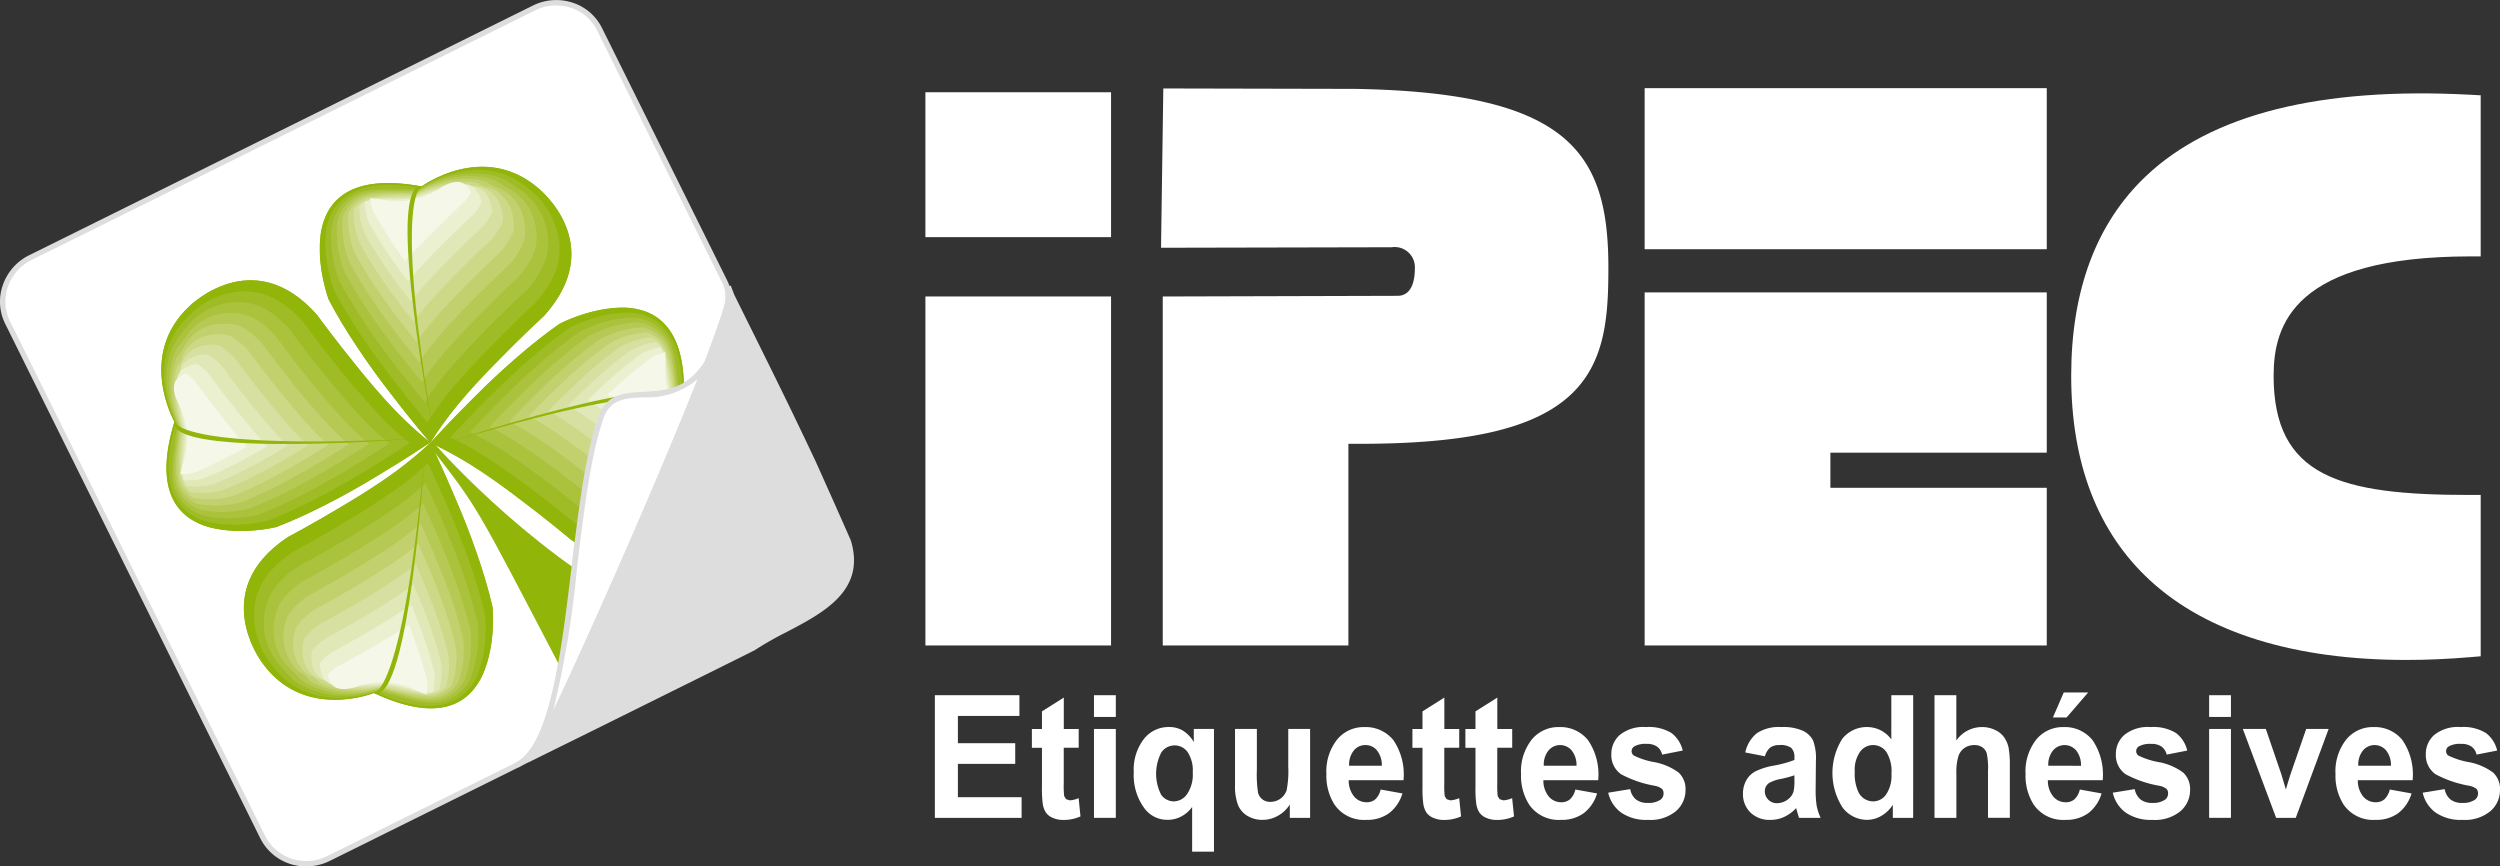 <svg xmlns="http://www.w3.org/2000/svg" xmlns:xlink="http://www.w3.org/1999/xlink" width="212.881" height="73.779" viewBox="0 0 212.881 73.779"><rect x="0" y="0" width="212.881" height="73.779" fill="#333333" stroke="none"/><defs><style>.a{fill:#fff;}.b{fill:#ddd;}.c{fill:#91b508;}.d{fill:#9fbb26;}.e{fill:#abc23c;}.f{fill:#b7c955;}.g{fill:#c2d16e;}.h{fill:#cdd986;}.i{fill:#d7e0a0;}.j{fill:#e1e8b8;}.k{fill:#ebf0d1;}.l{fill:#f5f7e8;}.m{fill:#0058a7;}.n{clip-path:url(#a);}.o{clip-path:url(#b);}</style><clipPath id="a"><path class="a" d="M219.481,265.008l.036-.016-.036.016m7.26-29.871c-2.958,7.943-2.241,27.287-7.224,29.855.315-.163.637-.32.958-.48.307-.444.6-.86.848-1.214,1.154-1.625,10.232-21.9,14.3-32.436-2.923,4.468-7.411.961-8.885,4.275" transform="translate(-219.481 -230.862)"/></clipPath><clipPath id="b"><path class="b" d="M237.141,227.793a22.838,22.838,0,0,1-1.815,5.219l-.03.042c-4.07,10.531-13.148,30.81-14.3,32.436-.253.354-.541.77-.848,1.214,4.076-2.019,8.372-4.145,12.261-6.078,2.517-1.243,4.857-2.407,6.857-3.4,3.55-2.41,9.715-3.8,8.11-9.091,0,0-1.159-2.641-2.968-6.664-.956-2.026-2.1-4.411-3.358-6.972-.633-1.286-1.287-2.615-1.957-3.957q-.81-1.635-1.63-3.294l-.31-.8Z" transform="translate(-220.146 -226.438)"/></clipPath></defs><g transform="translate(-131 -346)"><rect class="a" width="13.906" height="27.815" transform="translate(210.752 372.196)"/><path class="a" d="M258.558,256.725H242.75V227.009h15.808Zm-13.906-1.9h12V228.91h-12Z" transform="translate(-32.949 144.237)"/><rect class="a" width="13.906" height="10.436" transform="translate(210.752 354.807)"/><path class="a" d="M258.558,227.717H242.75V215.379h15.808Zm-13.906-1.9h12v-8.534h-12Z" transform="translate(-32.949 138.476)"/><path class="a" d="M271.42,215.824V215.8H256.98l-.166,11.665h14.449l0-.045h4.223a2.664,2.664,0,0,1,2.925,2.759c0,1.655-.625,3.278-2.412,3.278l-5.389.058H256.946v27.814h13.908V244.142c20.985.366,22.136-5.408,22.136-14.045,0-8.662-2.1-14.117-21.569-14.272" transform="translate(-25.984 138.684)"/><path class="a" d="M272.123,262.593H256.315V232.878l19.995-.057c1.283,0,1.473-1.459,1.473-2.328a1.723,1.723,0,0,0-1.975-1.808l-19.639.043.194-13.565,16.327.037c18.206.313,21.571,5.4,21.571,15.211,0,4.049-.232,7.912-3.044,10.675-3.131,3.079-9.049,4.423-19.093,4.333Zm-13.906-1.9h12.006v-17.2l.966.018c9.957.159,15.9-1.024,18.694-3.776,2.291-2.249,2.478-5.55,2.478-9.319,0-7.947-1.435-13.169-20.627-13.321l-.944-.025H258.237l-.139,9.761,17.709-.043a3.593,3.593,0,0,1,3.876,3.71c0,2.608-1.287,4.229-3.363,4.229l-5.38.057H258.216Z" transform="translate(-26.304 138.369)"/><rect class="a" width="32.338" height="11.813" transform="translate(271.997 354.458)"/><path class="a" d="M317.949,228.861h-34.24V215.146h34.24Zm-32.338-1.9h30.436v-9.911H285.611Z" transform="translate(-12.663 138.361)"/><path class="a" d="M298.258,239.159h18.425V227.414H284.345v28.161h32.338V244.052H298.258Z" transform="translate(-12.348 144.437)"/><path class="a" d="M317.949,256.841h-34.24V226.778h34.24v13.646H299.525v2.992h18.425Zm-32.338-1.9h30.436v-9.621H297.623v-6.795h18.425V228.68H285.611Z" transform="translate(-12.663 144.122)"/><path class="a" d="M323.97,239.169c0-7.672,5.865-11.087,17.634-11.108V216.194c-24.63-1.31-32.968,8.707-32.968,22.975,0,19.014,15,24.524,32.968,23.02V250.277c-9.939,0-17.634-.966-17.634-11.108" transform="translate(-0.318 138.823)"/><path class="a" d="M336.543,263.687c-9.492,0-16.968-2.3-21.819-6.765-4.462-4.1-6.724-9.972-6.724-17.439,0-7.272,2.138-12.986,6.356-16.985,5.571-5.283,14.856-7.617,27.613-6.94l.9.048v13.718h-.949c-14.954.027-16.684,5.809-16.684,10.157,0,8.587,5.619,10.157,16.683,10.157h.951v13.737l-.872.073Q339.172,263.687,336.543,263.687Zm1.223-46.342c-10.1,0-17.523,2.191-22.1,6.533-3.823,3.626-5.763,8.876-5.763,15.6,0,6.914,2.056,12.311,6.11,16.038,5.207,4.789,13.809,6.895,24.956,6.1V251.54c-9.405-.067-17.634-1.28-17.634-12.056,0-7.885,5.772-11.832,17.634-12.05V217.416Q339.326,217.344,337.767,217.346Z" transform="translate(-0.633 138.509)"/><path class="a" d="M243.289,260.159V249.717h7.2v1.761h-5.239V253.8h4.882v1.763h-4.882V258.4h5.425v1.763Z" transform="translate(-32.683 155.483)"/><path class="a" d="M252.8,252.524v1.6h-1.274v3.049a7.647,7.647,0,0,0,.039,1.077l.165.254.316.1a2.266,2.266,0,0,0,.749-.19l.157,1.557a3.488,3.488,0,0,1-1.467.3,2.166,2.166,0,0,1-.9-.181,1.315,1.315,0,0,1-.592-.471,1.9,1.9,0,0,1-.262-.779,10.582,10.582,0,0,1-.06-1.414v-3.3h-.858v-1.6h.858v-1.5l1.859-1.174v2.675Z" transform="translate(-29.946 155.549)"/><path class="a" d="M252.349,249.716h1.86v1.85h-1.86Zm0,2.874h1.86v7.568h-1.86Z" transform="translate(-28.195 155.483)"/><path class="a" d="M259.586,262.142v-3.807a2.66,2.66,0,0,1-.909.8,2.429,2.429,0,0,1-1.175.293,2.4,2.4,0,0,1-1.969-.966,4.741,4.741,0,0,1-.917-3.071,4.275,4.275,0,0,1,.858-2.841,2.657,2.657,0,0,1,2.129-1.023,2.23,2.23,0,0,1,1.211.316,2.816,2.816,0,0,1,.914.963V251.69h1.717v10.452Zm.052-6.751a2.805,2.805,0,0,0-.438-1.729,1.338,1.338,0,0,0-1.1-.57,1.376,1.376,0,0,0-1.127.582,3.923,3.923,0,0,0-.019,3.629,1.33,1.33,0,0,0,1.081.555,1.4,1.4,0,0,0,1.123-.622,2.961,2.961,0,0,0,.481-1.845" transform="translate(-27.073 156.381)"/><path class="a" d="M265.046,259.207v-1.136a2.758,2.758,0,0,1-1.009.958,2.644,2.644,0,0,1-1.32.348,2.421,2.421,0,0,1-1.269-.333,1.934,1.934,0,0,1-.815-.941,4.518,4.518,0,0,1-.251-1.673v-4.792h1.86v3.475a10.447,10.447,0,0,0,.1,1.951,1.043,1.043,0,0,0,.374.57,1.071,1.071,0,0,0,.689.212,1.452,1.452,0,0,0,1.37-.979,8.544,8.544,0,0,0,.141-2.038v-3.191h1.859v7.569Z" transform="translate(-24.217 156.435)"/><path class="a" d="M270.209,256.849l1.85.332a3.278,3.278,0,0,1-1.132,1.678,3.152,3.152,0,0,1-1.93.573,3.046,3.046,0,0,1-2.712-1.286,4.559,4.559,0,0,1-.7-2.608,4.385,4.385,0,0,1,.912-2.944,2.92,2.92,0,0,1,2.31-1.063,3.032,3.032,0,0,1,2.479,1.109,5.19,5.19,0,0,1,.864,3.414h-4.664a2.118,2.118,0,0,0,.455,1.385,1.356,1.356,0,0,0,1.075.493,1.1,1.1,0,0,0,.737-.254,1.629,1.629,0,0,0,.453-.828m.1-2.025a2.01,2.01,0,0,0-.42-1.313,1.232,1.232,0,0,0-.967-.449,1.247,1.247,0,0,0-1.008.474,1.922,1.922,0,0,0-.39,1.287Z" transform="translate(-21.639 156.381)"/><path class="a" d="M274.472,252.524v1.6H273.2v3.049a7.387,7.387,0,0,0,.039,1.077l.163.254.316.1a2.272,2.272,0,0,0,.751-.19l.159,1.557a3.5,3.5,0,0,1-1.468.3,2.157,2.157,0,0,1-.9-.181,1.32,1.32,0,0,1-.594-.471,1.923,1.923,0,0,1-.26-.779,10.236,10.236,0,0,1-.061-1.414v-3.3h-.858v-1.6h.858v-1.5l1.86-1.174v2.675Z" transform="translate(-19.216 155.549)"/><path class="a" d="M277.489,252.524v1.6h-1.272v3.049a8.025,8.025,0,0,0,.037,1.077l.166.254.315.1a2.265,2.265,0,0,0,.749-.19l.159,1.557a3.5,3.5,0,0,1-1.467.3,2.155,2.155,0,0,1-.9-.181,1.32,1.32,0,0,1-.594-.471,1.944,1.944,0,0,1-.26-.779,10.076,10.076,0,0,1-.06-1.414v-3.3h-.86v-1.6h.86v-1.5l1.859-1.174v2.675Z" transform="translate(-17.721 155.549)"/><path class="a" d="M281.293,256.849l1.85.332a3.284,3.284,0,0,1-1.13,1.678,3.15,3.15,0,0,1-1.929.573,3.05,3.05,0,0,1-2.715-1.286,4.559,4.559,0,0,1-.7-2.608,4.378,4.378,0,0,1,.914-2.944,2.919,2.919,0,0,1,2.312-1.063,3.025,3.025,0,0,1,2.475,1.109,5.172,5.172,0,0,1,.869,3.414h-4.667a2.127,2.127,0,0,0,.455,1.385,1.359,1.359,0,0,0,1.077.493,1.1,1.1,0,0,0,.736-.254,1.619,1.619,0,0,0,.453-.828m.1-2.025a2.018,2.018,0,0,0-.419-1.313,1.29,1.29,0,0,0-1.977.025,1.915,1.915,0,0,0-.39,1.287Z" transform="translate(-16.149 156.381)"/><path class="a" d="M281.636,257.119l1.871-.305a1.474,1.474,0,0,0,.482.875,1.579,1.579,0,0,0,1.023.3,1.761,1.761,0,0,0,1.087-.283.652.652,0,0,0,.247-.538.558.558,0,0,0-.13-.374,1.488,1.488,0,0,0-.625-.266,9.5,9.5,0,0,1-2.859-.978,1.981,1.981,0,0,1-.833-1.7,2.157,2.157,0,0,1,.719-1.649,3.2,3.2,0,0,1,2.243-.67,3.693,3.693,0,0,1,2.149.5,2.6,2.6,0,0,1,.966,1.5l-1.75.345a1.165,1.165,0,0,0-.429-.677,1.463,1.463,0,0,0-.9-.235,1.91,1.91,0,0,0-1.056.22.477.477,0,0,0-.215.405.452.452,0,0,0,.187.365,6.488,6.488,0,0,0,1.738.561,5.044,5.044,0,0,1,2.084.894,1.912,1.912,0,0,1,.58,1.489,2.348,2.348,0,0,1-.809,1.787,3.408,3.408,0,0,1-2.394.748,3.75,3.75,0,0,1-2.279-.622,2.872,2.872,0,0,1-1.1-1.691" transform="translate(-13.69 156.381)"/><path class="a" d="M291.177,254.018l-1.673-.326a2.881,2.881,0,0,1,.981-1.634,3.393,3.393,0,0,1,2.068-.528,4.158,4.158,0,0,1,1.857.316,1.894,1.894,0,0,1,.86.806,4.371,4.371,0,0,1,.248,1.787l-.021,2.334a8.9,8.9,0,0,0,.088,1.471,4.738,4.738,0,0,0,.335,1.017h-1.836c-.051-.135-.109-.333-.181-.594l-.064-.236a3.328,3.328,0,0,1-1.023.751,2.718,2.718,0,0,1-1.162.25,2.3,2.3,0,0,1-1.718-.633,2.18,2.18,0,0,1-.628-1.6,2.289,2.289,0,0,1,.287-1.142,1.89,1.89,0,0,1,.8-.767,5.754,5.754,0,0,1,1.482-.468,9.59,9.59,0,0,0,1.811-.49v-.2a1.1,1.1,0,0,0-.266-.827,1.551,1.551,0,0,0-1.011-.242,1.306,1.306,0,0,0-.779.208,1.515,1.515,0,0,0-.456.748m2.512,1.618a9.438,9.438,0,0,1-1.136.307,3.249,3.249,0,0,0-1.018.347.849.849,0,0,0-.366.7,1.009,1.009,0,0,0,.295.722,1,1,0,0,0,.745.3,1.556,1.556,0,0,0,.964-.353,1.269,1.269,0,0,0,.447-.661,4.375,4.375,0,0,0,.07-.972Z" transform="translate(-9.89 156.381)"/><path class="a" d="M301.277,260.159h-1.73v-1.113a2.866,2.866,0,0,1-1.018.967,2.433,2.433,0,0,1-1.183.316,2.614,2.614,0,0,1-2.078-1.047,5.459,5.459,0,0,1-.025-5.856,2.669,2.669,0,0,1,2.131-1,2.561,2.561,0,0,1,2.043,1.051v-3.764h1.862Zm-4.972-3.942a3.7,3.7,0,0,0,.313,1.752,1.392,1.392,0,0,0,1.263.787,1.346,1.346,0,0,0,1.093-.588,2.866,2.866,0,0,0,.455-1.758,3.088,3.088,0,0,0-.443-1.875,1.373,1.373,0,0,0-2.229-.006,2.664,2.664,0,0,0-.452,1.688" transform="translate(-7.367 155.483)"/><path class="a" d="M302.075,249.716v3.858a2.667,2.667,0,0,1,2.156-1.147,2.546,2.546,0,0,1,1.16.257,1.889,1.889,0,0,1,.782.656,2.441,2.441,0,0,1,.359.882,8.662,8.662,0,0,1,.1,1.5v4.435h-1.86v-3.992a6.1,6.1,0,0,0-.109-1.507.96.96,0,0,0-.375-.508,1.145,1.145,0,0,0-.676-.187,1.451,1.451,0,0,0-.831.239,1.359,1.359,0,0,0-.535.728,4.641,4.641,0,0,0-.167,1.443v3.785h-1.862V249.716Z" transform="translate(-4.489 155.483)"/><path class="a" d="M310.024,257.825l1.848.332a3.257,3.257,0,0,1-1.129,1.678,3.152,3.152,0,0,1-1.93.573,3.047,3.047,0,0,1-2.714-1.286,4.571,4.571,0,0,1-.7-2.608,4.377,4.377,0,0,1,.912-2.944,2.922,2.922,0,0,1,2.313-1.063,3.03,3.03,0,0,1,2.476,1.11,5.215,5.215,0,0,1,.867,3.414h-4.667a2.117,2.117,0,0,0,.453,1.385,1.361,1.361,0,0,0,1.077.493,1.092,1.092,0,0,0,.736-.254,1.63,1.63,0,0,0,.453-.828m.1-2.025a1.992,1.992,0,0,0-.416-1.313,1.29,1.29,0,0,0-1.977.025,1.923,1.923,0,0,0-.392,1.287Zm-2.392-4.112.926-2.131h2.077l-1.838,2.131Z" transform="translate(-1.918 155.405)"/><path class="a" d="M310.367,257.119l1.872-.305a1.462,1.462,0,0,0,.484.875,1.561,1.561,0,0,0,1.02.3,1.775,1.775,0,0,0,1.089-.283.655.655,0,0,0,.245-.538.537.537,0,0,0-.133-.374,1.452,1.452,0,0,0-.622-.266,9.463,9.463,0,0,1-2.857-.978,1.978,1.978,0,0,1-.834-1.7,2.158,2.158,0,0,1,.721-1.649,3.19,3.19,0,0,1,2.24-.67,3.7,3.7,0,0,1,2.15.5,2.6,2.6,0,0,1,.966,1.5l-1.749.345a1.173,1.173,0,0,0-.429-.677,1.465,1.465,0,0,0-.9-.235,1.926,1.926,0,0,0-1.057.22.483.483,0,0,0-.211.405.457.457,0,0,0,.184.365,6.506,6.506,0,0,0,1.741.561,5,5,0,0,1,2.08.894,1.9,1.9,0,0,1,.583,1.489,2.349,2.349,0,0,1-.809,1.787,3.406,3.406,0,0,1-2.394.748,3.75,3.75,0,0,1-2.279-.622,2.867,2.867,0,0,1-1.1-1.691" transform="translate(0.54 156.381)"/><path class="a" d="M315.855,249.716h1.857v1.85h-1.857Zm0,2.874h1.857v7.568h-1.857Z" transform="translate(3.258 155.483)"/><path class="a" d="M320.609,259.207l-2.834-7.569h1.957l1.323,3.865.383,1.286c.1-.329.164-.543.193-.648.064-.211.129-.428.2-.638l1.338-3.865h1.912l-2.8,7.569Z" transform="translate(4.209 156.435)"/><path class="a" d="M327.678,256.849l1.845.332a3.256,3.256,0,0,1-1.129,1.678,3.141,3.141,0,0,1-1.929.573,3.054,3.054,0,0,1-2.716-1.286,4.56,4.56,0,0,1-.7-2.608,4.371,4.371,0,0,1,.914-2.944,2.912,2.912,0,0,1,2.31-1.063,3.027,3.027,0,0,1,2.476,1.109,5.189,5.189,0,0,1,.867,3.414h-4.664a2.125,2.125,0,0,0,.45,1.385,1.369,1.369,0,0,0,1.081.493,1.1,1.1,0,0,0,.736-.254,1.663,1.663,0,0,0,.453-.828m.1-2.025a2,2,0,0,0-.417-1.313,1.288,1.288,0,0,0-1.975.025,1.9,1.9,0,0,0-.39,1.287Z" transform="translate(6.824 156.381)"/><path class="a" d="M328.02,257.119l1.869-.305a1.491,1.491,0,0,0,.483.875,1.578,1.578,0,0,0,1.024.3,1.757,1.757,0,0,0,1.084-.283.651.651,0,0,0,.245-.538.556.556,0,0,0-.128-.374,1.469,1.469,0,0,0-.625-.266,9.529,9.529,0,0,1-2.859-.978,1.984,1.984,0,0,1-.833-1.7A2.16,2.16,0,0,1,329,252.2a3.2,3.2,0,0,1,2.24-.67,3.687,3.687,0,0,1,2.149.5,2.6,2.6,0,0,1,.967,1.5l-1.752.345a1.147,1.147,0,0,0-.426-.677,1.466,1.466,0,0,0-.9-.235,1.923,1.923,0,0,0-1.057.22.484.484,0,0,0-.215.405.452.452,0,0,0,.187.365,6.5,6.5,0,0,0,1.741.561,5.018,5.018,0,0,1,2.081.894,1.908,1.908,0,0,1,.582,1.489,2.354,2.354,0,0,1-.809,1.787,3.4,3.4,0,0,1-2.392.748,3.746,3.746,0,0,1-2.28-.622,2.858,2.858,0,0,1-1.1-1.691" transform="translate(9.283 156.381)"/><path class="a" d="M241.24,245.33c1.476-3.311,5.963.193,8.886-4.275.878-2.286,1.528-4.12,1.809-5.2l.034-.064a3.191,3.191,0,0,0-.2-1.6c-4.381-8.842-8.732-17.613-10.207-20.588l0,0c-.256-.514-.426-.854-.49-.993l-.039-.072a4.148,4.148,0,0,0-5.594-1.8l-42.855,21.24a4.154,4.154,0,0,0-1.956,5.543l21.725,43.828a4.162,4.162,0,0,0,5.6,1.8l.395-.2.226-.111c.256-.126.586-.295.985-.486.194-.1.416-.208.646-.318l1.234-.615c.857-.428,1.839-.912,2.937-1.456l4.614-2.286c.287-.145.58-.29.873-.435l.945-.47,1.528-.757,1.1-.541c.181-.091.362-.182.55-.275,5.017-2.491,4.293-21.909,7.258-29.871" transform="translate(-58.974 135.952)"/><path class="b" d="M216.12,283.9a4.333,4.333,0,0,1-3.9-2.378L190.494,237.7a4.235,4.235,0,0,1-.214-3.264,4.464,4.464,0,0,1,2.273-2.588l42.855-21.24a4.465,4.465,0,0,1,3.436-.245,4.245,4.245,0,0,1,2.464,2.138l.046.088c.048.1.157.323.32.647l.17.342c.818,1.651,2.521,5.085,4.623,9.323l5.583,11.265a3.363,3.363,0,0,1,.227,1.726l-.028.093-.034.064c-.245.964-.839,2.672-1.8,5.169-1.652,2.536-3.811,2.648-5.547,2.738-1.515.079-2.711.141-3.339,1.54-1.159,3.116-1.766,8.127-2.351,12.972-.961,7.95-1.869,15.457-5.02,17.021l-10.735,5.322c-.653.323-1.259.624-1.811.9l-1.235.613c-.232.111-.45.221-.643.319-.28.135-.519.254-.725.356l-.884.437A4.513,4.513,0,0,1,216.12,283.9Zm21.3-73.315a4.062,4.062,0,0,0-1.809.429l-42.855,21.242a4,4,0,0,0-2.041,2.321,3.783,3.783,0,0,0,.19,2.911l21.725,43.828a3.938,3.938,0,0,0,5.29,1.7l.884-.437c.208-.1.45-.224.727-.356.188-.1.411-.208.644-.32l1.231-.612q.83-.415,1.812-.9l10.736-5.32c2.925-1.452,3.861-9.184,4.764-16.66.591-4.876,1.2-9.917,2.379-13.084l.006-.015c.742-1.664,2.2-1.741,3.741-1.821,1.715-.088,3.659-.188,5.162-2.485.93-2.437,1.519-4.127,1.778-5.127l.033-.066a2.918,2.918,0,0,0-.182-1.441l-5.586-11.265-4.6-9.274-.049-.036,0-.064-.145-.292c-.164-.329-.275-.553-.324-.659l-.037-.067a3.778,3.778,0,0,0-2.2-1.914A3.97,3.97,0,0,0,237.423,210.59Z" transform="translate(-59.051 135.875)"/><path class="c" d="M214.763,235.263l-.29.3c4.306,5.525,3.877,4.931,11.52,19.545,1.859-1.678,4.034-3.625,6.3-5.672-9.761-5.195-17.528-14.178-17.528-14.178" transform="translate(-46.954 148.325)"/><path class="c" d="M216.947,221.293s5.211-3.84,9.89.126c0,0,6.056,4.764.522,10.9,0,0-7.645,7.026-9.682,10.809,0,0-6.042-7.025-8.656-12.2,0,0-4.41-11.9,7.926-9.628" transform="translate(-50.034 140.578)"/><path class="c" d="M216.948,221.293s5.211-3.84,9.89.126c0,0,6.056,4.764.522,10.9,0,0-1.911,1.755-4.075,3.986a38.28,38.28,0,0,0-5.607,6.823s-1.512-1.757-3.349-4.158a57.326,57.326,0,0,1-5.307-8.046,13,13,0,0,1-.667-5.667c.443-2.691,2.419-5.1,8.593-3.961" transform="translate(-50.035 140.578)"/><path class="d" d="M226.438,231.157c-.049.052-1.829,1.688-3.856,3.765-.958.99-1.977,2.077-2.893,3.14a22.836,22.836,0,0,0-2.412,3.255c-.031-.043-1.413-1.655-3.077-3.843-.628-.828-1.3-1.735-1.959-2.669a48.175,48.175,0,0,1-2.931-4.749,12.459,12.459,0,0,1-.5-1.8,10.247,10.247,0,0,1-.148-3.408,4.205,4.205,0,0,1,1.981-2.983c1.244-.73,3.154-1.027,6.026-.526a2.782,2.782,0,0,0,.254-.151c.882-.534,3.782-2.1,6.839-1.017a6.859,6.859,0,0,1,.882.377l.308.2.2.127a7.009,7.009,0,0,1,.621.449,6.763,6.763,0,0,1,2.741,4.748l.01.172a5.805,5.805,0,0,1-.329,2.162,8.9,8.9,0,0,1-1.764,2.756" transform="translate(-49.873 140.662)"/><path class="e" d="M225.527,230.005c-.1.088-1.755,1.613-3.639,3.538-.893.918-1.844,1.932-2.7,2.926a23.285,23.285,0,0,0-2.3,3.05c-.07-.1-1.316-1.566-2.81-3.526-.579-.764-1.187-1.6-1.785-2.454a49.773,49.773,0,0,1-2.686-4.347,10.654,10.654,0,0,1-.474-1.655,9.452,9.452,0,0,1-.157-3.1,3.771,3.771,0,0,1,1.891-2.59c1.169-.633,2.91-.481,5.528-.456.024,0,.109-.063.263-.145a8.174,8.174,0,0,1,6.262-1,7.9,7.9,0,0,1,.8.315l.253.181.194.111a5.9,5.9,0,0,1,.562.374,5.5,5.5,0,0,1,2.632,4.137l.013.158a5,5,0,0,1-.23,1.956,8.219,8.219,0,0,1-1.615,2.533" transform="translate(-49.714 140.745)"/><path class="f" d="M224.609,228.847c-.161.144-1.678,1.543-3.415,3.32-.833.849-1.712,1.782-2.524,2.711a24.245,24.245,0,0,0-2.192,2.841c-.106-.15-1.214-1.471-2.537-3.216-.526-.7-1.072-1.449-1.616-2.223a42.653,42.653,0,0,1-2.433-3.955,8.372,8.372,0,0,1-.447-1.486,8.915,8.915,0,0,1-.167-2.814,3.341,3.341,0,0,1,1.794-2.2c1.105-.523,2.7-.372,5.038-.386a1.443,1.443,0,0,0,.263-.133,8.069,8.069,0,0,1,5.682-.984,7.4,7.4,0,0,1,.728.239l.2.167.178.088c.166.085.338.2.507.305a4.511,4.511,0,0,1,2.526,3.524l.018.144a4.39,4.39,0,0,1-.133,1.763,7.513,7.513,0,0,1-1.47,2.294" transform="translate(-49.553 140.827)"/><path class="g" d="M223.693,227.692c-.211.185-1.6,1.479-3.2,3.1-.766.782-1.579,1.639-2.337,2.49a25.994,25.994,0,0,0-2.08,2.635c-.138-.19-1.12-1.356-2.27-2.895-.473-.625-.963-1.311-1.44-2a40.007,40.007,0,0,1-2.188-3.556,7.011,7.011,0,0,1-.426-1.326,8.238,8.238,0,0,1-.173-2.52,2.929,2.929,0,0,1,1.7-1.808c1.029-.42,2.479-.308,4.543-.32l.268-.117a8.107,8.107,0,0,1,5.1-.964c.217.049.434.1.655.169l.148.145.16.072a4.874,4.874,0,0,1,.458.232,3.589,3.589,0,0,1,2.415,2.919l.019.126a3.764,3.764,0,0,1-.036,1.567,6.87,6.87,0,0,1-1.323,2.055" transform="translate(-49.394 140.907)"/><path class="h" d="M222.781,226.541c-.265.238-1.524,1.409-2.976,2.88-.7.71-1.449,1.489-2.15,2.274a26.885,26.885,0,0,0-1.971,2.43c-.178-.248-1.02-1.268-2-2.585-.417-.562-.849-1.165-1.272-1.779-.721-1.057-1.4-2.162-1.941-3.155a6.132,6.132,0,0,1-.393-1.171,7.572,7.572,0,0,1-.19-2.223A2.643,2.643,0,0,1,211.5,221.8a16.232,16.232,0,0,1,4.052-.248l.271-.1a8.473,8.473,0,0,1,4.52-.953c.193.028.381.049.577.1l.1.136.139.037c.133.054.265.109.4.172.277-.153,1.965.6,2.3,2.31l.031.106a3.3,3.3,0,0,1,.055,1.37,6.121,6.121,0,0,1-1.174,1.818" transform="translate(-49.235 140.983)"/><path class="i" d="M221.868,225.394c-.314.292-1.446,1.344-2.754,2.662-.638.646-1.311,1.347-1.969,2.062-.689.754-1.332,1.515-1.86,2.218-.209-.293-.921-1.171-1.729-2.268-.365-.492-.737-1.021-1.1-1.557-.628-.927-1.217-1.887-1.691-2.76a5.088,5.088,0,0,1-.369-1.006,7.085,7.085,0,0,1-.2-1.927,2.431,2.431,0,0,1,1.521-1.02,22.31,22.31,0,0,1,3.565-.187l.269-.091a9.854,9.854,0,0,1,3.942-.933c.164.009.333.007.5.028l.049.12.117.022.35.1c.333-.187,1.823.287,2.2,1.7l.037.091a2.683,2.683,0,0,1,.15,1.169,5.372,5.372,0,0,1-1.026,1.581" transform="translate(-49.077 141.052)"/><path class="j" d="M220.952,224.277c-.368.339-1.367,1.27-2.533,2.442-.57.571-1.181,1.2-1.784,1.844-.618.671-1.223,1.356-1.748,2.008-.247-.339-.824-1.069-1.458-1.947-.312-.437-.625-.882-.93-1.335-.534-.8-1.032-1.612-1.447-2.364a5.2,5.2,0,0,1-.339-.845,6.657,6.657,0,0,1-.2-1.637,2.455,2.455,0,0,1,1.425-.624c.822-.1,1.838-.04,3.073-.117l.275-.076a14.59,14.59,0,0,1,3.355-.923c.148-.007.29-.03.428-.04l0,.1.1,0,.3.027a1.762,1.762,0,0,1,2.087,1.086l.039.076a2.413,2.413,0,0,1,.248.976,4.8,4.8,0,0,1-.884,1.343" transform="translate(-48.919 141.093)"/><path class="k" d="M220.042,223.223c-.423.387-1.289,1.208-2.313,2.223-.507.5-1.048,1.05-1.6,1.63s-1.123,1.192-1.639,1.806c-.283-.4-.724-.985-1.192-1.645-.254-.356-.507-.736-.757-1.112-.438-.664-.846-1.334-1.2-1.962a5.157,5.157,0,0,1-.314-.683,6.425,6.425,0,0,1-.217-1.34,3.356,3.356,0,0,1,1.329-.238,22.337,22.337,0,0,0,2.581-.052l.281-.057c.788-.214,1.826-.63,2.777-.9l.351-.115-.057.091.087-.021.242-.045c.444-.244,1.594-.377,1.978.484l.048.054a2.124,2.124,0,0,1,.341.776,3.794,3.794,0,0,1-.734,1.108" transform="translate(-48.765 141.071)"/><path class="l" d="M219.284,220.77l-.049-.042c-.64-.541-1.606-.054-2.056.236l-.072.046.1-.078-.277.187a6.353,6.353,0,0,1-2.2.881,6.218,6.218,0,0,1-2.369.036,9.484,9.484,0,0,0-1.241-.16,7.88,7.88,0,0,0,.227,1.045c.356.658.781,1.365,1.243,2.092s.978,1.473,1.5,2.207c.516-.553,1.036-1.084,1.528-1.591s.973-.978,1.412-1.412c.881-.863,1.621-1.563,2.093-2.005a3.413,3.413,0,0,0,.586-.864,1.955,1.955,0,0,0-.437-.579" transform="translate(-48.612 141.005)"/><path class="c" d="M214.469,220.741s-2.472.456,1.042,21.3c0,0-4.278-21.587-1.042-21.3" transform="translate(-47.556 141.131)"/><path class="c" d="M215.012,256.651s-6.009,2.4-9.537-2.614c0,0-4.659-6.143,2.243-10.682,0,0,9.172-4.864,12.094-8.018,0,0,4.078,8.326,5.3,13.991,0,0,1.267,12.634-10.1,7.322" transform="translate(-52.172 148.361)"/><path class="c" d="M215.012,256.651s-6.009,2.4-9.537-2.614c0,0-4.659-6.143,2.243-10.682,0,0,2.3-1.21,4.948-2.823a38.385,38.385,0,0,0,7.146-5.195s1.02,2.086,2.188,4.87a56.312,56.312,0,0,1,3.113,9.121,12.932,12.932,0,0,1-.79,5.655c-1.1,2.491-3.629,4.326-9.311,1.667" transform="translate(-52.172 148.361)"/><path class="d" d="M207.9,244.018c.06-.034,2.2-1.171,4.674-2.674,1.184-.709,2.44-1.51,3.593-2.309a22.252,22.252,0,0,0,3.16-2.543c.015.054.949,1.962,2.007,4.5.4.959.824,2.008,1.223,3.08A47.7,47.7,0,0,1,224.2,249.4a11.158,11.158,0,0,1,.03,1.875,10.28,10.28,0,0,1-.716,3.334A4.224,4.224,0,0,1,220.84,257c-1.391.386-3.311.194-5.962-1.015-.007,0-.111.034-.289.084-.984.3-4.19,1.081-6.874-.736a8.033,8.033,0,0,1-.758-.594l-.25-.266-.169-.178c-.164-.182-.324-.377-.483-.588a6.756,6.756,0,0,1-1.453-5.283l.033-.175a5.83,5.83,0,0,1,.863-2.008,8.882,8.882,0,0,1,2.4-2.222" transform="translate(-51.891 148.933)"/><path class="e" d="M208.081,244.679c.126-.069,2.1-1.127,4.413-2.514,1.1-.667,2.27-1.4,3.355-2.149a23.009,23.009,0,0,0,3-2.372c.042.111.878,1.845,1.827,4.122.368.881.745,1.841,1.108,2.823a46.51,46.51,0,0,1,1.5,4.882,10.43,10.43,0,0,1-.589,4.768,3.768,3.768,0,0,1-2.476,2.026c-1.3.317-2.938-.269-5.47-.954a1.34,1.34,0,0,0-.286.075,8.141,8.141,0,0,1-6.313-.61,6.6,6.6,0,0,1-.7-.5l-.2-.241-.159-.152a6.726,6.726,0,0,1-.452-.5,5.515,5.515,0,0,1-1.5-4.668l.028-.159a4.906,4.906,0,0,1,.715-1.839,8.041,8.041,0,0,1,2.2-2.032" transform="translate(-51.613 149.504)"/><path class="f" d="M208.264,245.34c.184-.1,2.01-1.078,4.139-2.36,1.024-.607,2.111-1.292,3.124-1.987a24.187,24.187,0,0,0,2.844-2.2c.061.164.806,1.721,1.643,3.747.336.812.676,1.681,1,2.564a44.108,44.108,0,0,1,1.364,4.435,8.577,8.577,0,0,1,.055,1.557,8.811,8.811,0,0,1-.547,2.765,3.35,3.35,0,0,1-2.292,1.673c-1.2.227-2.7-.317-4.972-.894a1.41,1.41,0,0,0-.286.06,8.051,8.051,0,0,1-5.748-.48,7.613,7.613,0,0,1-.647-.417l-.155-.215-.142-.123a5.08,5.08,0,0,1-.414-.426,4.5,4.5,0,0,1-1.56-4.051l.019-.138a4.341,4.341,0,0,1,.579-1.672,7.3,7.3,0,0,1,2-1.844" transform="translate(-51.335 150.075)"/><path class="g" d="M208.449,245.993c.247-.133,1.915-1.029,3.87-2.2.938-.564,1.942-1.187,2.893-1.82a27.343,27.343,0,0,0,2.677-2.025c.084.217.734,1.6,1.467,3.372.292.722.6,1.513.887,2.3a40.445,40.445,0,0,1,1.222,3.988,7,7,0,0,1,.078,1.392,8.324,8.324,0,0,1-.468,2.485,2.964,2.964,0,0,1-2.1,1.323c-1.105.145-2.481-.33-4.48-.84a1,1,0,0,0-.286.043,8.083,8.083,0,0,1-5.181-.353,5.981,5.981,0,0,1-.589-.324l-.109-.181-.138-.108-.38-.342c-.245.069-1.809-1.409-1.6-3.432l.01-.127a3.824,3.824,0,0,1,.431-1.5,6.859,6.859,0,0,1,1.8-1.655" transform="translate(-51.058 150.648)"/><path class="h" d="M208.631,246.651c.32-.16,1.827-.979,3.607-2.04.86-.508,1.776-1.077,2.656-1.654a28.109,28.109,0,0,0,2.52-1.853c.108.281.668,1.482,1.286,3,.257.65.522,1.343.777,2.047a36.229,36.229,0,0,1,1.081,3.545,6.142,6.142,0,0,1,.091,1.232,7.642,7.642,0,0,1-.38,2.189,2.63,2.63,0,0,1-1.915.964,16.319,16.319,0,0,1-3.989-.775.98.98,0,0,0-.284.031,8.569,8.569,0,0,1-4.616-.218c-.179-.078-.357-.15-.534-.242l-.063-.155-.124-.076-.345-.265c-.307.078-1.754-1.072-1.651-2.814l0-.112a3.287,3.287,0,0,1,.3-1.337,6.107,6.107,0,0,1,1.593-1.467" transform="translate(-50.784 151.218)"/><path class="i" d="M208.828,247.315c.377-.2,1.735-.938,3.336-1.878.776-.462,1.61-.972,2.424-1.5.857-.556,1.676-1.133,2.358-1.681.132.339.6,1.37,1.1,2.635.23.567.452,1.174.673,1.784.375,1.057.7,2.134.941,3.1a4.938,4.938,0,0,1,.1,1.063,7.084,7.084,0,0,1-.289,1.918,2.434,2.434,0,0,1-1.727.61,22.881,22.881,0,0,1-3.5-.719l-.284.016a9.913,9.913,0,0,1-4.054-.091c-.155-.049-.318-.093-.472-.151l-.024-.129-.111-.052-.31-.184c-.372.1-1.688-.74-1.7-2.2l-.01-.1a2.725,2.725,0,0,1,.148-1.169,5.494,5.494,0,0,1,1.4-1.272" transform="translate(-50.519 151.788)"/><path class="j" d="M209.04,247.975c.438-.236,1.639-.887,3.062-1.721.7-.413,1.446-.867,2.188-1.335.776-.5,1.533-1.006,2.2-1.507.148.392.523,1.241.915,2.252.194.5.384,1.011.559,1.527.322.912.6,1.823.81,2.648a4.961,4.961,0,0,1,.115.906,6.734,6.734,0,0,1-.209,1.634,2.39,2.39,0,0,1-1.542.247c-.821-.109-1.788-.42-3-.659l-.283.009a14.448,14.448,0,0,1-3.478.04c-.147-.024-.292-.04-.429-.066l.028-.1-.1-.028-.274-.1a1.768,1.768,0,0,1-1.749-1.586l-.018-.078a2.266,2.266,0,0,1,.007-1,4.484,4.484,0,0,1,1.195-1.083" transform="translate(-50.267 152.36)"/><path class="k" d="M209.259,248.634c.5-.268,1.549-.839,2.8-1.564.618-.362,1.281-.754,1.957-1.177s1.388-.878,2.047-1.329c.164.45.446,1.126.733,1.881.157.417.305.848.453,1.274.257.749.477,1.5.661,2.2a4.659,4.659,0,0,1,.135.743,6.4,6.4,0,0,1-.13,1.347,3.294,3.294,0,0,1-1.344-.1,24.582,24.582,0,0,0-2.515-.6l-.283-.009c-.819.009-1.924.146-2.913.169l-.369.024.075-.067-.088-.008-.242-.018c-.5.127-1.642-.039-1.8-.966l-.03-.066a2.131,2.131,0,0,1-.132-.837,3.861,3.861,0,0,1,.99-.888" transform="translate(-50.03 152.931)"/><path class="l" d="M208.987,250.661l.037.048c.483.691,1.542.456,2.05.29l.087-.024-.123.048.31-.115a6.349,6.349,0,0,1,2.346-.3,6.231,6.231,0,0,1,2.306.564,8.784,8.784,0,0,0,1.159.461,8.442,8.442,0,0,0,.046-1.068c-.179-.725-.405-1.513-.679-2.336s-.571-1.67-.894-2.517c-.641.407-1.275.8-1.884,1.159s-1.189.7-1.72,1.011c-1.074.615-1.96,1.1-2.53,1.407a3.113,3.113,0,0,0-.788.7,2.153,2.153,0,0,0,.277.67" transform="translate(-49.809 153.502)"/><path class="c" d="M211.344,256.508s2.511.181,4.365-20.882c0,0-1.3,21.969-4.365,20.882" transform="translate(-48.504 148.504)"/><path class="c" d="M200.356,238.13s-3.213-5.618,1.255-9.815c0,0,5.432-5.468,10.892.731,0,0,6.105,8.393,9.631,10.848,0,0-7.671,5.207-13.109,7.206,0,0-12.335,3.022-8.668-8.97" transform="translate(-54.5 143.78)"/><path class="c" d="M200.356,238.13s-3.213-5.618,1.255-9.815c0,0,5.432-5.468,10.892.731,0,0,1.525,2.1,3.488,4.505a38.619,38.619,0,0,0,6.143,6.343s-1.917,1.3-4.516,2.85a56.465,56.465,0,0,1-8.593,4.356,12.949,12.949,0,0,1-5.71.015c-2.626-.745-4.792-2.991-2.958-8.985" transform="translate(-54.5 143.78)"/><path class="d" d="M211.276,229.366c.042.058,1.47,2.011,3.3,4.262.867,1.062,1.833,2.2,2.789,3.23a21.849,21.849,0,0,0,2.962,2.769c-.055.028-1.806,1.217-4.173,2.623-.894.529-1.872,1.095-2.875,1.64a49.645,49.645,0,0,1-5.051,2.369,11.732,11.732,0,0,1-1.859.287,10.055,10.055,0,0,1-3.4-.239A4.227,4.227,0,0,1,200.234,244c-.579-1.325-.655-3.258.169-6.045,0-.009-.049-.1-.126-.271-.423-.938-1.654-4-.227-6.914a6.261,6.261,0,0,1,.478-.831l.236-.281.147-.2c.157-.184.329-.374.514-.556a6.76,6.76,0,0,1,5.027-2.185l.172.013a5.73,5.73,0,0,1,2.105.573,8.908,8.908,0,0,1,2.546,2.065" transform="translate(-54.43 144.088)"/><path class="e" d="M210.052,229.683c.084.12,1.4,1.924,3.1,4.018.813,1,1.709,2.055,2.6,3.02a23.711,23.711,0,0,0,2.769,2.644c-.1.054-1.7,1.123-3.823,2.387-.827.48-1.721.991-2.644,1.491a47.775,47.775,0,0,1-4.623,2.171,10.261,10.261,0,0,1-1.693.28,9.543,9.543,0,0,1-3.109-.2,3.784,3.784,0,0,1-2.357-2.173c-.49-1.24-.144-2.95.179-5.552a1.676,1.676,0,0,0-.117-.266c-.381-.92-1.464-3.689-.272-6.335a6.343,6.343,0,0,1,.4-.769l.212-.229.127-.185c.135-.169.281-.338.437-.516a5.531,5.531,0,0,1,4.414-2.138l.159.006a5.067,5.067,0,0,1,1.921.45,8.178,8.178,0,0,1,2.322,1.893" transform="translate(-54.361 144.396)"/><path class="f" d="M208.829,230.007c.126.172,1.346,1.844,2.91,3.77.755.926,1.582,1.906,2.407,2.817a23.193,23.193,0,0,0,2.567,2.5c-.155.088-1.589,1.039-3.478,2.153-.752.444-1.56.9-2.4,1.35a44.015,44.015,0,0,1-4.2,1.971,9.306,9.306,0,0,1-1.528.277,9,9,0,0,1-2.819-.16,3.321,3.321,0,0,1-1.977-2.035c-.395-1.157-.061-2.72.19-5.051a1.465,1.465,0,0,0-.1-.272,8.016,8.016,0,0,1-.332-5.755c.1-.229.2-.471.322-.7l.19-.179.106-.164a5.461,5.461,0,0,1,.359-.473,4.5,4.5,0,0,1,3.8-2.1l.139-.006a4.39,4.39,0,0,1,1.742.339,7.5,7.5,0,0,1,2.1,1.718" transform="translate(-54.292 144.702)"/><path class="g" d="M207.609,230.334c.169.227,1.286,1.755,2.717,3.529.691.848,1.447,1.752,2.207,2.6a25.784,25.784,0,0,0,2.378,2.37c-.2.118-1.48.955-3.133,1.924-.679.393-1.415.8-2.158,1.2a39.563,39.563,0,0,1-3.782,1.773,7.6,7.6,0,0,1-1.365.262,8.18,8.18,0,0,1-2.525-.108,2.942,2.942,0,0,1-1.6-1.9c-.3-1.075-.028-2.5.2-4.555a1.092,1.092,0,0,0-.088-.278,8.057,8.057,0,0,1-.372-5.175,6.364,6.364,0,0,1,.238-.631l.164-.133.085-.152c.084-.138.184-.277.286-.425a3.584,3.584,0,0,1,3.177-2.062l.126-.013a3.764,3.764,0,0,1,1.551.224,6.688,6.688,0,0,1,1.89,1.546" transform="translate(-54.224 145.004)"/><path class="h" d="M206.387,230.659c.212.292,1.231,1.675,2.524,3.288.628.779,1.317,1.609,2.014,2.4a25.852,25.852,0,0,0,2.188,2.232c-.263.148-1.377.875-2.793,1.691-.607.354-1.262.709-1.913,1.06-1.138.6-2.313,1.144-3.361,1.567a6.63,6.63,0,0,1-1.2.262,7.682,7.682,0,0,1-2.231-.07,2.625,2.625,0,0,1-1.22-1.763,16.473,16.473,0,0,1,.212-4.057l-.072-.28a8.534,8.534,0,0,1-.431-4.595c.058-.19.1-.38.166-.567l.144-.082.061-.133.209-.38c-.121-.289.822-1.884,2.56-2.029l.108-.016a3.292,3.292,0,0,1,1.37.1,6.079,6.079,0,0,1,1.669,1.37" transform="translate(-54.158 145.302)"/><path class="i" d="M205.172,231c.254.348,1.166,1.589,2.334,3.04.559.706,1.184,1.464,1.817,2.191.668.769,1.353,1.5,1.992,2.1-.313.181-1.267.792-2.446,1.461-.537.31-1.1.618-1.679.914-.99.52-2.008.991-2.937,1.373a5.445,5.445,0,0,1-1.035.245,6.961,6.961,0,0,1-1.944-.022,2.445,2.445,0,0,1-.837-1.621,21.973,21.973,0,0,1,.224-3.56l-.063-.29a9.8,9.8,0,0,1-.474-4.01c.027-.166.045-.33.085-.5l.123-.036.037-.12.139-.33c-.154-.353.495-1.779,1.935-1.992l.094-.024a2.655,2.655,0,0,1,1.184-.013,5.267,5.267,0,0,1,1.45,1.2" transform="translate(-54.097 145.59)"/><path class="j" d="M203.97,231.352c.3.4,1.105,1.5,2.135,2.795.5.634,1.056,1.311,1.628,1.98.591.692,1.207,1.376,1.8,1.969-.369.2-1.16.7-2.108,1.223-.462.265-.948.519-1.428.77-.855.444-1.723.843-2.508,1.168a4.9,4.9,0,0,1-.881.244,6.757,6.757,0,0,1-1.651.019,2.474,2.474,0,0,1-.464-1.488c-.006-.833.17-1.832.233-3.064l-.045-.283a14.826,14.826,0,0,1-.525-3.442c0-.144,0-.286,0-.431l.1.012.009-.1.063-.286a1.775,1.775,0,0,1,1.325-1.953l.072-.028a2.342,2.342,0,0,1,1-.135,4.613,4.613,0,0,1,1.241,1.032" transform="translate(-54.047 145.87)"/><path class="k" d="M202.827,231.7c.338.467,1.05,1.425,1.944,2.56.438.556.923,1.156,1.437,1.769s1.062,1.253,1.6,1.839c-.416.229-1.051.609-1.757.993-.392.211-.791.419-1.192.625-.713.357-1.425.688-2.09.963a5.053,5.053,0,0,1-.716.236,6.984,6.984,0,0,1-1.353.067,3.306,3.306,0,0,1-.081-1.358,24.077,24.077,0,0,0,.248-2.566l-.031-.286c-.129-.806-.417-1.884-.583-2.86l-.075-.363.085.069-.012-.093-.01-.239c-.2-.471-.194-1.633.7-1.918l.067-.034a2.054,2.054,0,0,1,.8-.254,4.133,4.133,0,0,1,1.02.851" transform="translate(-54.059 146.139)"/><path class="l" d="M200.334,231.756l-.045.042c-.616.579-.233,1.594,0,2.074l.033.076-.061-.114.156.295a6.7,6.7,0,0,1,.627,2.28,6.293,6.293,0,0,1-.239,2.366,9.1,9.1,0,0,0-.3,1.21,7.55,7.55,0,0,0,1.065-.1c.694-.281,1.44-.616,2.216-1s1.567-.8,2.367-1.237c-.5-.582-.964-1.154-1.416-1.7s-.855-1.078-1.235-1.564c-.763-.975-1.368-1.788-1.749-2.306a3.259,3.259,0,0,0-.8-.683,2.149,2.149,0,0,0-.625.368" transform="translate(-54.144 146.405)"/><path class="c" d="M199.991,234.141s.175,2.5,21.287,1.4c0,0-21.936,1.787-21.287-1.4" transform="translate(-54.134 147.769)"/><path class="m" d="M220.445,229.2l0,0Z" transform="translate(-43.998 145.321)"/><path class="c" d="M236.121,235.659s4.471,4.679,1.136,9.825c0,0-3.955,6.615-10.744,1.906,0,0-7.944-6.69-11.955-8.224,0,0,6.2-6.89,11-10.141,0,0,11.248-5.891,10.563,6.633" transform="translate(-46.912 144.55)"/><path class="c" d="M236.121,235.658s4.471,4.679,1.136,9.825c0,0-3.955,6.615-10.744,1.906,0,0-1.986-1.673-4.474-3.532a38.053,38.053,0,0,0-7.481-4.692s1.551-1.726,3.7-3.852a57.032,57.032,0,0,1,7.3-6.289,12.955,12.955,0,0,1,5.539-1.379c2.724.093,5.368,1.746,5.024,8.012" transform="translate(-46.912 144.55)"/><path class="d" d="M226.93,246.361c-.06-.045-1.912-1.6-4.229-3.343-1.1-.825-2.31-1.7-3.482-2.47a22.468,22.468,0,0,0-3.539-1.981c.043-.033,1.465-1.61,3.42-3.536.74-.73,1.557-1.515,2.4-2.286a48.189,48.189,0,0,1,4.335-3.514,12.752,12.752,0,0,1,1.729-.719,10.217,10.217,0,0,1,3.36-.585,4.2,4.2,0,0,1,3.21,1.585c.882,1.141,1.419,3,1.29,5.909,0,.006.067.088.178.233.645.809,2.572,3.479,1.887,6.654a7.617,7.617,0,0,1-.266.923l-.157.333-.1.22a7.068,7.068,0,0,1-.363.671,6.742,6.742,0,0,1-4.356,3.318l-.173.036a5.787,5.787,0,0,1-2.189-.049,8.855,8.855,0,0,1-2.953-1.4" transform="translate(-46.357 144.69)"/><path class="e" d="M227.342,245.341c-.108-.1-1.827-1.537-3.974-3.157-1.029-.773-2.153-1.589-3.249-2.316a23.445,23.445,0,0,0-3.318-1.892c.09-.085,1.38-1.507,3.14-3.237.682-.673,1.435-1.385,2.2-2.081a49.172,49.172,0,0,1,3.97-3.221,10.253,10.253,0,0,1,1.582-.677,9.369,9.369,0,0,1,3.058-.553,3.759,3.759,0,0,1,2.81,1.543c.776,1.083.846,2.826,1.157,5.426a1.7,1.7,0,0,0,.176.239c.6.8,2.307,3.231,1.794,6.086a6.74,6.74,0,0,1-.209.834l-.148.278-.082.208c-.091.2-.187.4-.3.6a5.529,5.529,0,0,1-3.773,3.137l-.156.036a5.043,5.043,0,0,1-1.969.022,8.176,8.176,0,0,1-2.712-1.278" transform="translate(-45.802 144.829)"/><path class="f" d="M227.756,244.312c-.164-.139-1.745-1.467-3.729-2.965-.948-.718-1.987-1.471-3.01-2.158a23.811,23.811,0,0,0-3.1-1.809c.133-.124,1.3-1.392,2.863-2.931.627-.606,1.307-1.246,2-1.886a43.638,43.638,0,0,1,3.608-2.916,8.553,8.553,0,0,1,1.422-.633,8.858,8.858,0,0,1,2.766-.528,3.347,3.347,0,0,1,2.412,1.5c.656,1.032.713,2.63,1.024,4.952l.167.244a8.074,8.074,0,0,1,1.7,5.509,6.654,6.654,0,0,1-.144.752l-.142.223-.058.19c-.07.176-.157.356-.239.538a4.516,4.516,0,0,1-3.177,2.953l-.141.04a4.35,4.35,0,0,1-1.764.088,7.48,7.48,0,0,1-2.46-1.165" transform="translate(-45.248 144.969)"/><path class="g" d="M228.166,243.284c-.211-.182-1.667-1.4-3.477-2.772-.872-.664-1.829-1.358-2.769-2.005a25.465,25.465,0,0,0-2.878-1.726c.17-.16,1.207-1.284,2.584-2.618.561-.552,1.174-1.126,1.8-1.687a40.077,40.077,0,0,1,3.246-2.623,7.4,7.4,0,0,1,1.263-.591,8.233,8.233,0,0,1,2.478-.492,2.952,2.952,0,0,1,2.013,1.456c.544.97.619,2.422.893,4.468l.15.248a8.134,8.134,0,0,1,1.606,4.939c-.021.22-.04.443-.082.668l-.127.166-.051.164a4.494,4.494,0,0,1-.172.486c.153.2-.633,2.206-2.588,2.766l-.12.039a3.774,3.774,0,0,1-1.557.16,6.834,6.834,0,0,1-2.212-1.048" transform="translate(-44.692 145.109)"/><path class="h" d="M228.585,242.264c-.272-.235-1.591-1.338-3.24-2.587-.791-.6-1.661-1.25-2.524-1.844a27.7,27.7,0,0,0-2.659-1.649c.22-.2,1.126-1.172,2.3-2.312.507-.483,1.048-.987,1.6-1.485.958-.854,1.966-1.663,2.881-2.328a6.358,6.358,0,0,1,1.111-.54,7.629,7.629,0,0,1,2.182-.471,2.658,2.658,0,0,1,1.609,1.419,16.334,16.334,0,0,1,.761,3.991l.141.254a8.5,8.5,0,0,1,1.518,4.362c0,.193,0,.386-.022.585l-.123.115-.021.144c-.036.135-.078.275-.114.42.182.256-.344,2.029-2,2.582l-.1.043a3.258,3.258,0,0,1-1.353.227,6.189,6.189,0,0,1-1.951-.927" transform="translate(-44.137 145.247)"/><path class="i" d="M229.008,241.232c-.332-.274-1.521-1.259-2.992-2.392-.724-.546-1.5-1.132-2.3-1.685-.839-.588-1.675-1.13-2.439-1.564.266-.248,1.044-1.065,2.031-2.007.44-.417.921-.855,1.4-1.287.842-.739,1.717-1.446,2.521-2.029a5.47,5.47,0,0,1,.952-.492,7.136,7.136,0,0,1,1.889-.444,2.416,2.416,0,0,1,1.205,1.374,22.3,22.3,0,0,1,.638,3.514l.124.256a9.871,9.871,0,0,1,1.429,3.789c.01.166.033.332.037.5l-.118.067-.006.12-.055.354a2.177,2.177,0,0,1-1.4,2.4l-.082.048a2.76,2.76,0,0,1-1.141.3,5.323,5.323,0,0,1-1.694-.821" transform="translate(-43.584 145.387)"/><path class="j" d="M229.417,240.209c-.384-.324-1.432-1.195-2.744-2.2-.637-.495-1.343-1.018-2.057-1.536-.742-.528-1.5-1.041-2.216-1.477.311-.283.958-.954,1.748-1.691.392-.366.8-.731,1.205-1.093.727-.631,1.47-1.234,2.159-1.735a5.385,5.385,0,0,1,.794-.453,7.238,7.238,0,0,1,1.6-.413,2.454,2.454,0,0,1,.8,1.338c.208.807.277,1.82.508,3.031l.112.263a14.575,14.575,0,0,1,1.34,3.212c.03.144.067.284.1.42l-.1.012.012.1.01.295a1.769,1.769,0,0,1-.818,2.212l-.063.048a2.451,2.451,0,0,1-.939.366,4.684,4.684,0,0,1-1.446-.7" transform="translate(-43.028 145.525)"/><path class="k" d="M229.836,239.184c-.441-.368-1.362-1.123-2.5-2.014-.564-.435-1.178-.906-1.817-1.373-.656-.479-1.337-.966-2-1.4.351-.323.876-.837,1.473-1.383.326-.3.667-.6,1.008-.894.6-.519,1.216-1.011,1.793-1.437a5.494,5.494,0,0,1,.638-.4,6.888,6.888,0,0,1,1.3-.387,3.3,3.3,0,0,1,.4,1.29,22.111,22.111,0,0,0,.381,2.557l.1.271c.308.752.854,1.732,1.247,2.635l.159.338-.1-.045.03.082.076.236c.3.405.576,1.536-.229,2.023l-.046.054a2.223,2.223,0,0,1-.728.438,4,4,0,0,1-1.19-.588" transform="translate(-42.474 145.664)"/><path class="l" d="M231.707,238.118l.03-.052c.462-.7-.154-1.6-.5-2.007l-.052-.064.093.09-.224-.251a6.488,6.488,0,0,1-1.153-2.065,6.2,6.2,0,0,1-.335-2.346,8.718,8.718,0,0,0,0-1.249,8.224,8.224,0,0,0-1.008.356c-.609.44-1.251.951-1.915,1.5s-1.334,1.154-2,1.772c.621.443,1.217.888,1.778,1.314s1.092.84,1.581,1.22c.966.76,1.754,1.406,2.253,1.818a3.179,3.179,0,0,0,.933.471,2.087,2.087,0,0,0,.522-.508" transform="translate(-41.919 145.804)"/><path class="c" d="M235.934,233.287s-.772-2.392-21,3.75c0,0,20.87-6.993,21-3.75" transform="translate(-46.725 146.921)"/><g transform="translate(175.007 377.007)"><g class="n"><rect class="a" width="37.756" height="28.517" transform="translate(-12.574 28.62) rotate(-66.279)"/></g></g><path class="b" d="M219.62,265.259l-.208-.413.051-.027c2.886-1.515,3.817-9.2,4.716-16.636.591-4.876,1.2-9.918,2.379-13.085.748-1.679,2.206-1.755,3.747-1.835,1.714-.088,3.659-.188,5.16-2.487l.41.211c-4.145,10.732-13.2,30.894-14.329,32.488-.233.326-.495.706-.773,1.11l-.072.1-.09.076c-.314.154-.628.31-.936.467Zm15.3-33.089a6.536,6.536,0,0,1-4.589,1.557c-1.516.078-2.714.141-3.34,1.546-1.154,3.1-1.761,8.116-2.348,12.966a83.449,83.449,0,0,1-2.028,12.176C225.444,254.518,231.458,240.923,234.917,232.17Z" transform="translate(-44.508 146.102)"/><g transform="translate(176.001 370.392)"><g class="o"><rect class="b" width="48.462" height="42.595" transform="translate(-14.829 33.75) rotate(-66.28)"/></g></g><path class="b" d="M220.314,266.939l-.295-.339c.307-.446.6-.863.849-1.219C221.985,263.805,231,243.71,235.142,233l.058-.076-.006,0a23.427,23.427,0,0,0,1.781-5.112l.008-1.338.449-.082.31.8,1.621,3.273c.67,1.343,1.323,2.672,1.957,3.958,1.139,2.312,2.268,4.658,3.36,6.977,1.809,4.028,2.97,6.672,2.97,6.672l.009.025c1.292,4.256-2.3,6.137-5.474,7.8a28.3,28.3,0,0,0-2.726,1.552c-2.026,1.014-4.369,2.177-6.883,3.42-2.386,1.186-4.924,2.445-7.472,3.707Zm15.253-33.753c-4.157,10.747-13.194,30.875-14.322,32.464-.1.148-.217.308-.333.475l3.986-1.977c2.546-1.262,5.084-2.52,7.47-3.705,2.514-1.243,4.855-2.406,6.856-3.4a28.278,28.278,0,0,1,2.745-1.564c3.155-1.652,6.418-3.36,5.248-7.239-.088-.2-1.226-2.79-2.961-6.651-1.089-2.313-2.216-4.658-3.352-6.966-.634-1.287-1.289-2.612-1.959-3.955l-1.507-3.047v.2a22.657,22.657,0,0,1-1.854,5.346Z" transform="translate(-44.208 143.926)"/></g></svg>